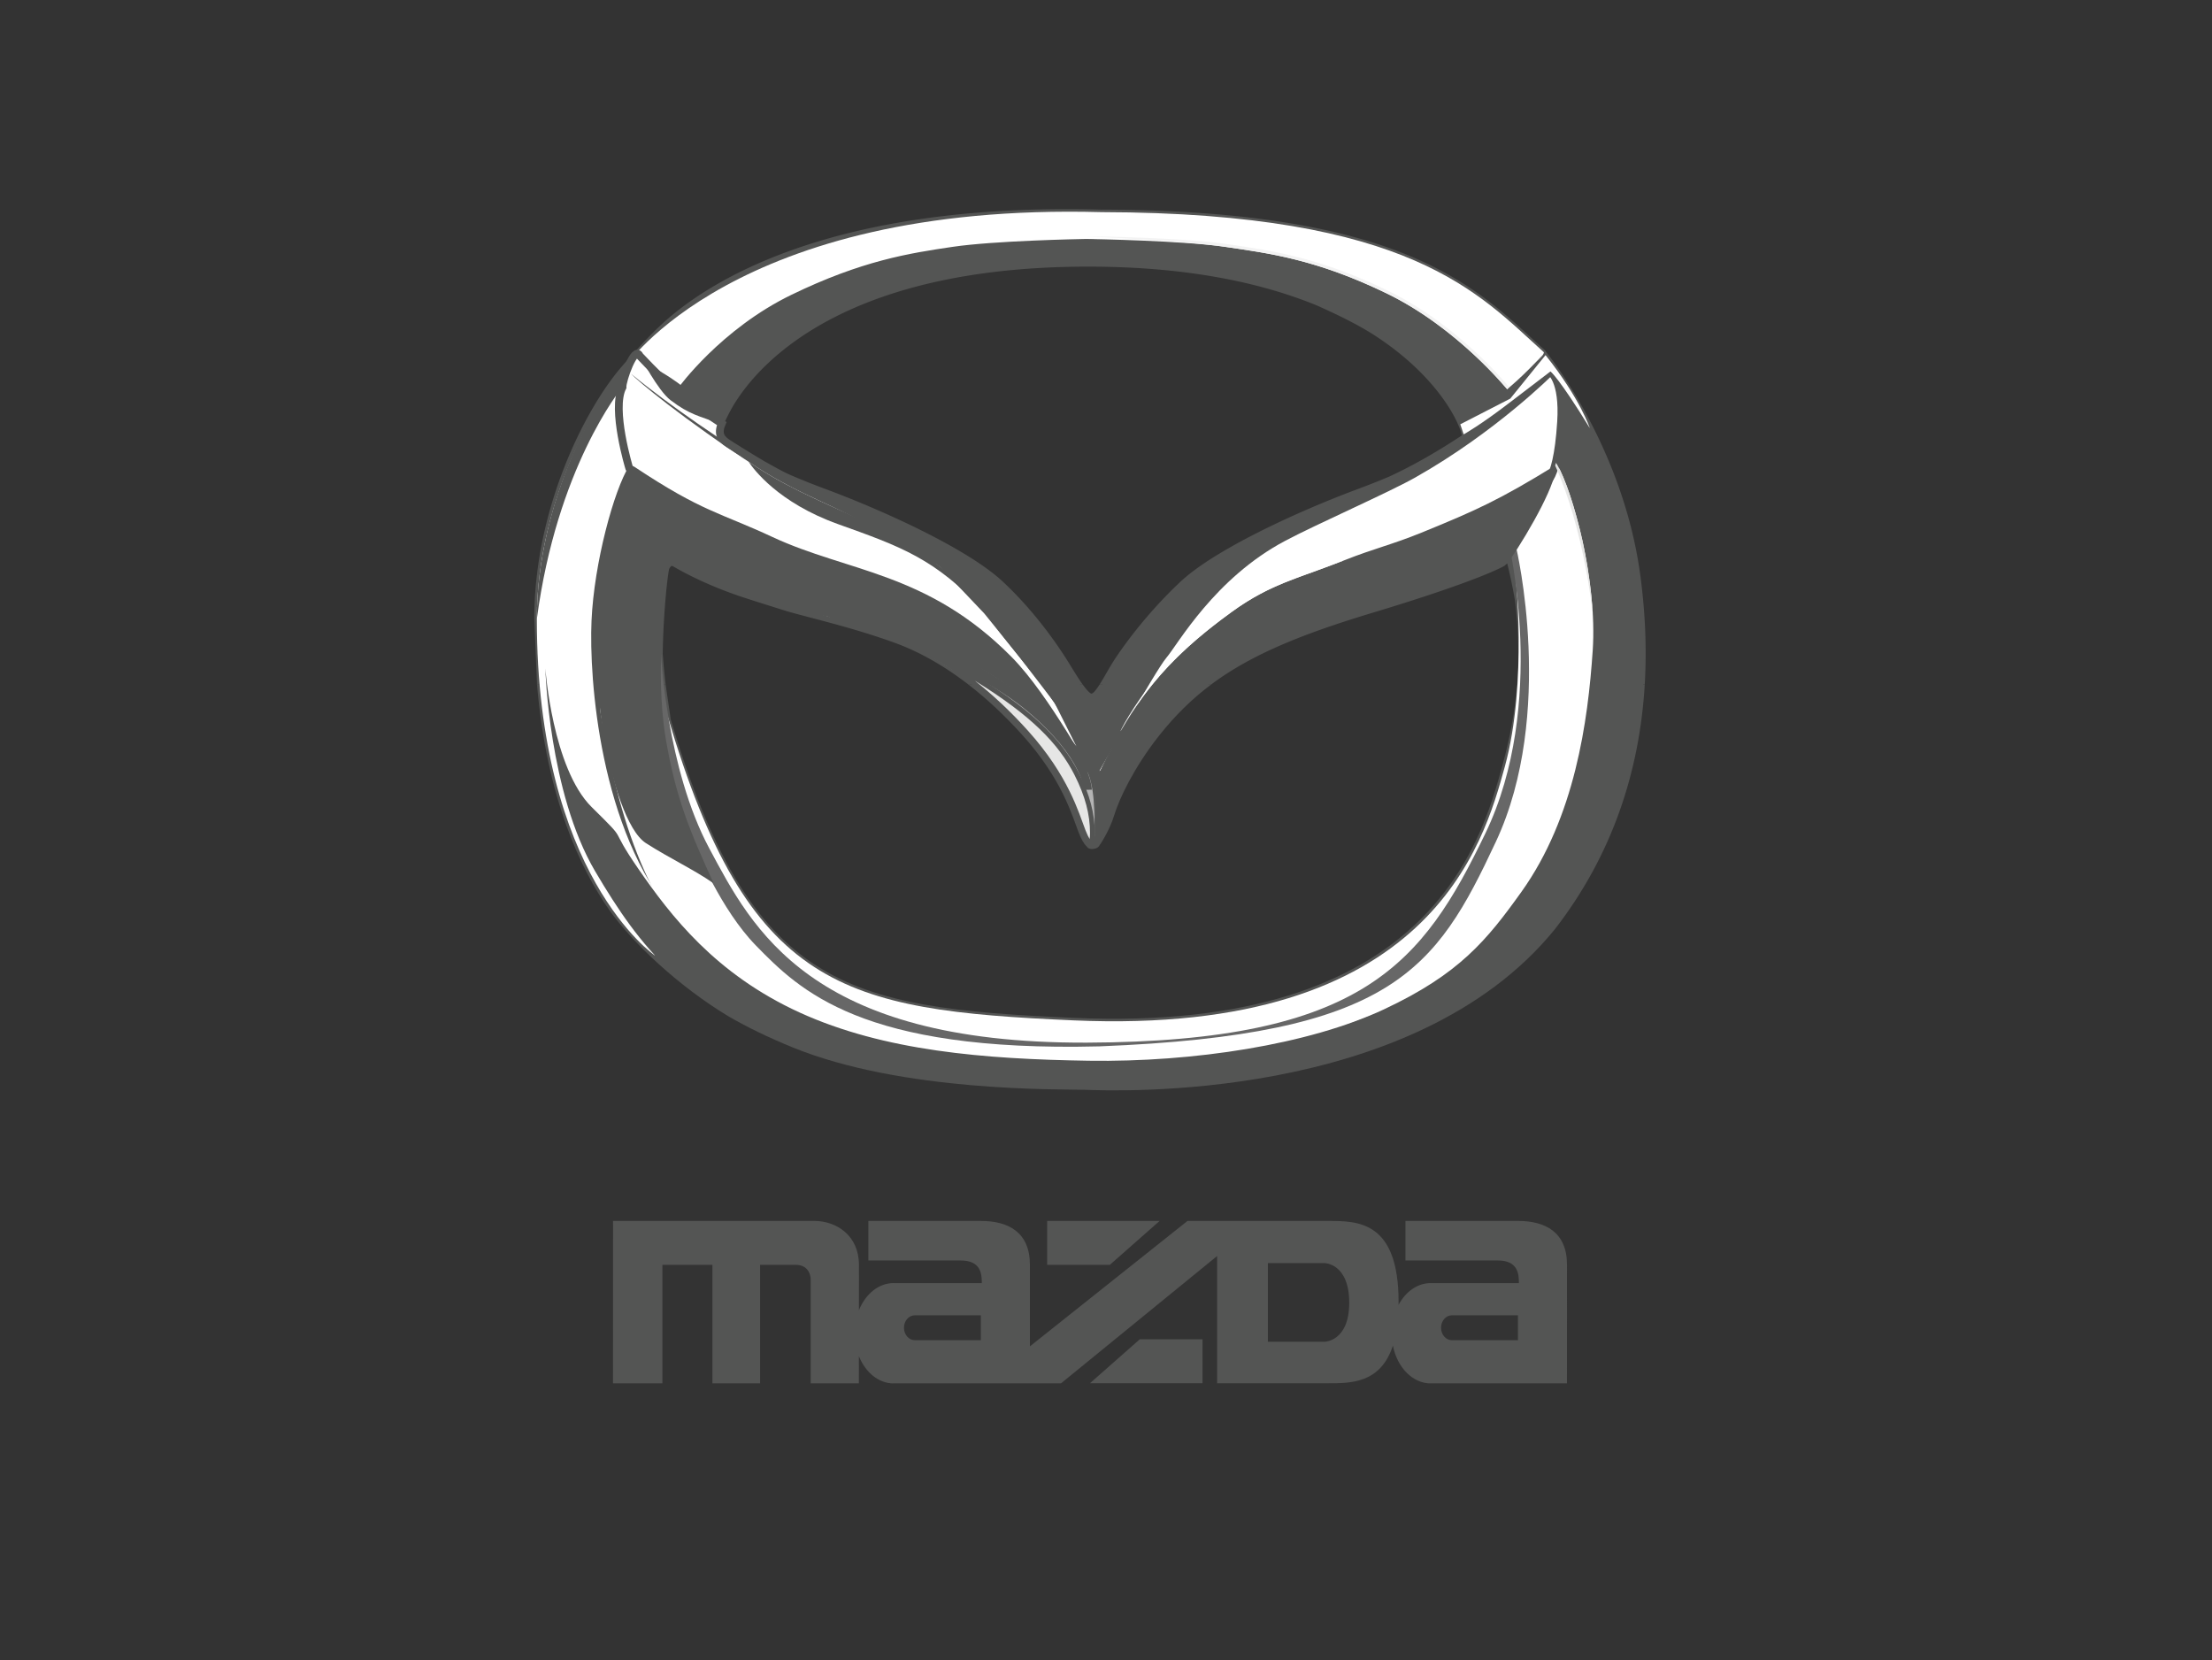 <svg xmlns="http://www.w3.org/2000/svg" width="284.107" height="213.241" xmlns:v="https://vecta.io/nano"><rect width="100%" height="100%" fill="#333333" stroke="none"/><style><![CDATA[.I{fill:#545554}.J{fill:#fff}.K{stroke:#545554}.L{stroke-miterlimit:10}]]></style><path fill="#44575d" d="M127.228 78.707c-4.21-5.7-9.223-8.897-14.384-11.467l-2.521-1.209c2.445.962 4.807 2.062 8.583 4.215 4.142 2.362 7.864 7.402 10.216 10.886l.886 1.297-2.78-3.722"/><g class="I"><path d="M85.498 87.935l.656 4.502c10.294 34.429 22.271 36.985 51.708 38.288 22.865 1.012 35.955-4.663 43.664-11.769 7.715-7.112 10.086-15.697 11.437-20.614.97-3.533 1.613-6.945 1.896-10.407l16.391-.001c-.666 11.121-4.161 21.883-11.549 31.411-9.135 11.25-23.418 16.424-35.776 18.777-12.365 2.354-22.859 1.895-24.469 1.845s-7.488.031-14.732-.596-15.88-1.97-22.979-4.879c-3.127-1.28-5.83-2.598-8.207-3.98-6.43-3.874-12.374-9.507-15.281-13.642-3.649-5.192-8.028-14.285-9.281-28.935h16.522 0zm53.576 0c.5.694.894 1.1 1.107 1.154.126-.023.272-.126.488-.387.168-.201.352-.464.546-.766l14.313-.001c-2.471 1.852-4.611 3.969-6.625 6.505-3.29 4.143-5.172 8.218-5.774 10.204-.626 2.066-1.817 3.809-2.002 4.066-.22.308-1.229.569-1.566-.02-.347-.31-.702-.95-1.026-1.788-.424-1.093-.951-2.804-2.019-4.956-1.061-2.14-2.659-4.723-5.228-7.572-2.217-2.461-4.523-4.618-6.88-6.438l14.666-.001"/><path d="M68.975 87.935l-.35-8.469v-.094-.092l.001-.092v-.092c.111-13.891 6.49-26.487 11.138-31.909.639-.745 2.984-3.436 5.01-5.342 5.821-5.479 21.563-15.872 56.65-14.922 19.955.046 32.108 2.669 40.331 6.236 4.113 1.784 7.237 3.803 9.857 5.847 2.61 2.036 4.72 4.097 6.816 5.978l.056.05.024.071c.014.042 9.933 11.975 12.183 28.866.622 4.674.833 9.349.557 13.961l-16.391.001c.288-3.536.2-7.124-.296-10.95-.35-1.991-.715-3.583-.979-4.632.058-.04-.353.317-.353.317s-2.91 1.802-17.005 6.05c-9.372 2.823-15.708 5.479-20.696 9.216h-14.313l.121-.192c.482-.774.998-1.72 1.474-2.495 1.053-1.714 4.247-6.265 8.79-10.521 4.433-4.157 15.075-9.052 22.938-11.973a91.69 91.69 0 0 0 3.92-1.557c3.235-1.491 6.438-3.384 9.31-5.278-.188-.734-.401-1.206-.516-1.443 0 0-.138-.358-.458-.962-.327-.614-.846-1.489-1.611-2.53-1.532-2.084-4.061-4.841-8.035-7.517-1.847-1.274-4.521-2.688-8.023-4.24-6.973-2.863-16.484-4.983-29.36-4.983-19.948 0-31.614 5.03-38.286 10.031-3.338 2.5-5.432 4.999-6.689 6.866a18.86 18.86 0 0 0-1.311 2.25l-.643 1.297c-.379 1.061.052 1.514.826 2.017 1.567 1.018 3.916 2.419 4.348 2.676 1.903.945 4.527 2.127 7.882 3.374 7.863 2.92 18.505 7.814 22.939 11.971 4.547 4.262 7.521 8.899 8.568 10.603.475.773 1.035 1.699 1.564 2.452a5.2 5.2 0 0 0 .111.155l-14.666-.001c-3.118-2.409-6.322-4.231-9.52-5.391-5.664-2.053-11.471-3.327-14.02-4.107l-3.878-1.222-1.95-.634-.304-.105c-2.755-.96-5.579-2.173-8.241-3.715-.103-.06-.168-.074-.204-.075-.03-.001-.053.006-.077.022s-.063.052-.106.108c-.048.064-.091.133-.133.195-.153.231-.756 5.142-.858 10.947.012 0 .091 1.543.38 3.978H68.975"/></g><path d="M85.727 91.89c10.384 35.216 22.464 37.84 52.165 39.156 45.837 2.027 52.683-22.749 55.387-32.59 2.984-10.863 1.314-25.068 1.314-25.068l4.655 15.875-9.192 29.845-12.892 9.55-13.728 4.179-21.964 2.505-28.051-2.505-15.876-7.999-7.999-11.46-3.103-10.863c0-.001-1.314-7.76-.716-10.625h0z" class="J"/><path fill="#676767" d="M193.761 69.679s5.016 20.773-2.989 37.371-15.621 26.737-51.203 26.857-42.972-14.689-48.469-24.949-6.204-24.949-6.204-24.949l-.647 17.255 10.185 19.156 8.486 7.765 12.046 5.242 32.232 2.028 14.209-2.028 15.156-3.814 14.448-12.063 5.724-20.653-.586-22.907c-.889-3.518-1.684-4.954-2.388-4.311z"/><path d="M78.588 58.799l3.302 2.165-.62 24.439c-.104.407 0 13.402 0 13.402l4.225 16.489-1.854 1.551-8.969-23.714.931-19.584 1.854-12.272 1.131-2.476z" class="I"/><g class="J"><path d="M194.736 70.314s5.093 21.32-2.61 37.796-13.255 24.793-50.92 26.274c-30.552.766-38.495-7.188-44.142-12.977-4.467-4.579-7.574-12.24-7.574-12.24S75.702 83.655 77.163 91.703c1.915 10.546 4.971 25.657 16.847 35.143 7.275 5.809 21.947 9.39 21.947 9.39l22.98 1.819 20.562-1.22 32.522-12.539 13.908-30.405c-.647-14.132-2.009-25.822-4.087-35.07l-4.535 3.916-2.571 7.577z"/><path d="M79.961 49.686s-.6 6.411.833 10.175c-1.937 3.104-4.487 12.396-4.819 19.861s1.064 26.948 10.688 38.068l-2.563 4.913S68.951 112.42 68.951 79.502c0-15.876 8.553-30.143 13.089-33.908-1.386 1.937-2.079 4.092-2.079 4.092h0z"/></g><path d="M70.04 85.822s.435 15.952 6.396 26.07 11.34 16.589 25.458 22.376 34.4 5.35 37.611 5.451 41.872 1.833 60.015-20.514c10.396-13.406 13.099-29.282 10.933-45.159s-10.22-25.153-10.22-25.153 1.12 2.878-.204 10.831c1.963 3.417 5.147 14.757 4.537 23.829s-2.276 21.379-9.174 31.013c-4.434 6.194-7.951 10.526-17.635 15.063s-24.512 6.805-37.917 6.601-26.3-1.25-37.13-6.192-16.589-12.462-20.718-18.451-.944-2.953-5.989-7.924-5.963-17.841-5.963-17.841" class="I"/><g class="J"><path d="M80.276 47.134s13.986-21.168 61.184-19.89c39.873.091 48.455 10.48 56.823 17.988.182.546-3.315 3.381-3.315 3.381l-5.739 2.156-16.439-12.904-29.203-6.367-28.624 3.114c-1.142-.142-19.145 9.917-19.145 9.917l-3.366 10.322-10.665-8.053-1.511.336"/><path d="M82.779 45.528s12.8-19.143 58.639-17.902c38.725.09 48.131 11.176 56.259 18.468-2.593 2.215-5.323 1.904-5.323 1.904l-4.542 2.477-15.966-12.534-28.362-6.182-27.8 3.023c-1.109-.137-18.594 9.632-18.594 9.632l-9.276 5.764-5.602-3.374.567-1.276z"/><path d="M82.779 47.654S98.23 30.359 139.48 30.359s56.32 13.965 57.903 16.074c-1.792 2.305-5.029 4.764-5.029 4.764-10.569-6.639-20.491-11.886-29.769-15.735l-24.947-3.686-30.052 6.805c-.567 0-15.875 10.773-15.875 10.773s-1.252 2.106-2.417 1.846c-3.171-2.569-6.515-3.546-6.515-3.546z"/></g><g class="I"><path d="M187.537 54.4s-7.736-20.403-47.731-20.403S92.89 54.172 92.89 54.172l-1.913-3.35 6.804-9.309 18.025-8.242 12.52-1.914 11.954-.59 15.323.833 12.065 2.571 16.653 8.425 9.021 7.148.644.724-6.449 3.932m-1.131 3.161s-3.86 2.573-11.727 5.495-18.457 7.802-22.844 11.913c-4.52 4.237-7.699 8.767-8.741 10.463s-2.271 4.209-2.926 3.964c-.082 1.45-.409 10.113-.409 10.113l.49.327 4.127-7.131 13.69-14.895 6.232-6.642 21.229-10.135.879-3.472z"/><path d="M173.896 63.576c-2.555 1.12-14.546 4.899-20.484 12.155-2.024 2.472-5.574 8.984-6.544 10.56s-5.662 11.618-6.805 13.002 6.094-5.852 6.094-5.852l20.066-17.711c.433-.261 7.41-6.545 7.41-6.545s2.268-6.488.263-5.609"/><path d="M198.945 47.906s-10.284 9.073-20.759 13.783-23.54 9.214-31.361 26.422c-5.948 10.494 9.287-9.42 9.287-9.42l8.016-5.748 18.594-8.293 9.505-6.095 6.718-10.649z"/></g><path d="M199.119 47.733s-7.317 7.368-17.625 13.176c-3.411 1.921-12.48 5.894-16.656 8.104-9.198 4.867-13.954 13.435-15.443 15.183s-9.159 15.531-9.159 15.531l3.307-.71 12.742-16.83 10.371-6.285 23.65-7.41 7.756-6.458s1.879.953 2.442-7.843c.345-5.42-1.385-6.458-1.385-6.458z" class="J K L"/><g class="I"><path d="M181.722 76.644l-15.663 5.032-8.789 3.615-11.127 8.292-2.835 5.671c-.213.992-1.844 6.379-1.844 6.379l-.211 1.772-.567.708-.496-3.189.28-4.353 2.172-4.019 2.51-4.315 4.677-5.033 6.45-3.826 10.915-3.403 9.072-2.338 5.456-.993z"/><path d="M193.104 72.478s-2.881 1.777-16.917 6.006-21.332 8.097-27.462 15.815c-3.31 4.169-5.21 8.276-5.823 10.299s-1.784 3.735-1.962 3.984c-.185.257-1.129.367-1.142-.185-.005-.19.81.516 1.086-1.514-.009-2.353.207-6.519 1.588-8.968 1.901-3.372 4.782-7.417 9.44-10.176s10.666-5.148 14.589-6.558 13.731-4.108 17.96-5.641 9.562-3.862 9.562-3.862l-.919.8h0z"/></g><path fill="#b4b4b4" d="M140.585 100.246v7.146c-.227.684-1.358-.341-1.358-.341l-4.593-10.715-6.462-6.69-9.812-6.129-4.309-1.698-6.918-2.154-2.836-.854-.569-1.642 14.461 3.519 10.829 5.667 5.56 5.219 4.137 5.666 1.87 3.006z"/><path d="M94.108 57.561s3.86 2.573 11.728 5.495 18.457 7.802 22.844 11.913c4.521 4.237 7.48 8.849 8.521 10.545s2.492 4.127 3.146 3.882c.082 1.45.409 10.113.409 10.113l-.491.327-4.128-7.131-13.689-14.895-6.232-6.642-21.229-10.135-.879-3.472z" class="I"/><path d="M138.857 97.407l-5.611-7.006-10.19-8.745-32.375-12.63-9.868-8.921s-2.305-7.562-.862-10.37c-.051-.881 1.592-5.463 2.206-4.037 1.671 1.7 3.683 4.223 10.544 8.702-.592 1.393-.039 2.002.849 2.58 1.735 1.128 4.427 2.723 4.427 2.723l5.779 3.188 11.252 5.671 5.957 3.756 5.826 6.135 4.358 5.383 4.714 6.137 4.826 9.631-1.832-2.197z" class="J K L"/><g class="I"><path d="M91.66 113.454c-2.497-1.754-5.633-3.204-8.692-5.166-2.46-1.577-4.396-8.103-5.359-13.531-3.428-19.333 3.345-33.545 3.345-33.545s.119-.334-.012-.455c-.492-.45-.14-1.259.634-.746 8.649 5.749 10.866 5.797 17.641 8.958 9.702 4.524 19.874 4.482 30.664 15.357 5.137 5.176 10.241 15.37 10.833 15.242l-.196 5.808s.273-4.61-1.196-6.923c-5.962-9.379-14.696-13.282-14.696-13.282s-7.523-3.917-19.313-6.185c-5.083-.977-12.322-2.782-18.633-6.434-.521-.303-.715.066-.897.338-.343.515-1.703 13.508-.294 21.866 1.309 7.758 3.103 11.954 6.171 18.698zm-9.433-67.705s3.791 4.489 10.263 8.674c-2.707-1.004-3.919-1.161-6.365-3.027-1.643-1.252-3.898-5.647-3.898-5.647m115.964-.197s-3.006 3.237-5.021 4.746l-5.393 3.979 6.152-3.041 4.262-5.684"/><path d="M87.14 49.783s5.423-7.513 14.495-11.914 15.124-5.343 20.726-6.168c5.38-.792 16.284-.997 17.141-1.013h.053c.882.014 12.408.22 17.794 1.013 5.603.825 11.7 1.586 20.772 5.989s15.461 12.313 15.461 12.313-2.277.534-3.666 1.673-1.912.625-1.912.625-.124-3.143-4.346-7.743-10.748-7.315-19.193-10.335c-8.163-2.921-23.874-3.018-24.911-3.021h-.053c-1.011.003-16.099.102-24.258 3.021-8.445 3.021-13.357 6.49-17.58 11.089s-5.101 9.261-5.101 9.261-1.381-1.757-2.77-2.896-2.652-1.894-2.652-1.894zm42.852 32.655l-2.75-3.742c-4.212-5.704-9.228-8.903-14.39-11.474-.837-.417-1.677-.816-2.521-1.21 2.429.998 4.79 2.096 8.565 4.25 4.137 2.36 7.857 7.396 10.209 10.88l.887 1.296zM81.05 48.005c.739.817 6.582 5.748 16.2 12.022 9.827 6.41 21.261 7.805 29.537 19.009 6.445 8.727 7.107 7.794 12.913 18.581-1.078-3.078-2.217-5.22-3.677-7.505s-4.1-5.816-6.446-9.291-6.132-8.622-10.4-11.056-6.742-3.53-9.532-4.645-7.333-2.881-11.73-5.389-11.952-7.675-16.865-11.726m59.933 51.674c4.347-9.412 8.542-14.818 17.255-21.121 5.042-3.649 8.681-4.321 14.435-6.604 3.811-1.513 6.102-1.998 9.899-3.544 6.939-2.826 10.032-4.217 17.172-8.622.497 1.682-3.195 8.289-5.833 12.166-7.417 3.268-13.389 5.082-22.273 7.161-5.33 1.248-9.25 2.536-14.667 4.725-9.071 3.666-11.696 8.182-15.988 15.839z"/><path d="M138.559 99.253c1.408 2.783 2.055 5.245 2.055 7.727s-.921 2.055-1.772-.142-2.126-6.876-7.3-12.618-10.844-9.852-16.515-11.906-11.482-3.332-14.034-4.111l-6.196-1.977 6.41 1.622s14.529 3.26 22.821 8.152 12.305 8.856 14.531 13.253zM79.951 49.697c-.316.384-8.42 10.394-11 29.805 0-15.025 7.688-28.958 12.358-33.599-.654.976-1.363 3.153-1.358 3.794m12.581 4.828s-2.049-2.697-4.612-4.707-4.517-2.831-4.517-2.831 1.419 1.744 4.307 4.021l4.822 3.517"/></g><path fill="#e6e6e5" d="M199.842 59.44s1.399 1.824 3.134 8.833c1.319 5.328 1.605 10.562 1.605 10.562s-1.119-10.893-4.836-19.038l.097-.357z"/><path fill="#f3f3f3" d="M139.558 30.363c.934-.023 12.444.164 17.845.958 2.813.415 5.75.814 9.123 1.661 3.38.849 7.196 2.148 11.761 4.362 4.582 2.224 8.479 5.328 11.226 7.871a54.55 54.55 0 0 1 3.31 3.345 43.8 43.8 0 0 1 1.029 1.18l-.271.262s-6.389-7.911-15.461-12.313-15.169-5.164-20.772-5.989c-5.386-.792-17.79-1.337-17.79-1.337z"/><path d="M106.04 126.255c17.915 8.511 53.886 8.005 69.291 0-16.196 9.764-51.574 10.27-69.291 0h0zm86.833-19.081h6.211s-6.797 17.703-25.816 23.862c-7.96 2.579-19.882 2.72-19.882 2.72 21.752-1.276 32.937-8.231 39.487-26.582zm-48.971-13.277s5.686-11.943 19.158-18.697c3.548-1.779 9.487-3.204 9.487-3.204l-3.457 1.298c-3.869 1.392-6.937 2.431-10.852 5.264-6.722 4.863-10.755 9.191-14.244 15.238l-.092.101" class="J"/><path fill="#e6e6e5" d="M139.957 107.758c-.141-.227-.328-.587-.543-1.142-.429-1.109-.968-2.845-2.051-5.03-1.095-2.207-2.738-4.859-5.365-7.775-2.183-2.421-4.457-4.561-6.788-6.385 7.235 4.453 10.787 8.123 12.801 12.104 1.375 2.715 1.99 5.084 1.99 7.45 0 .328-.018.585-.044.778h0z"/><path d="M187.558 54.493l.435 1.293s2.163-1.193 6.054-4.193l5.095-3.891s1.116.859 5.051 7.281c0 0-1.227-3.78-5.686-9.377l-4.527 5.586-6.422 3.301z" class="J"/><path d="M126.353 78.462c-6.267-6.743-10.687-8.273-18.71-11.146-7.706-2.758-10.883-7.091-11.486-8.006l1.093.718c9.657 6.3 20.865 7.753 29.103 18.434zm36.494 93.861h7.269s3.177-.021 3.177-5.009c0-5.088-3.177-5.094-3.177-5.094h-7.269v10.103h0zm-45.343-3.399c-.773 0-1.4.715-1.4 1.599s.627 1.6 1.4 1.6l8.476-.001v-3.197l-8.476-.002v.001zm68.982 0c-.773 0-1.4.715-1.4 1.599s.627 1.6 1.4 1.6l8.476-.001v-3.196l-8.476-.002zm-2.96-4.132l11.559.001c.002-1.127-.076-2.91-2.716-2.911-2.727-.002-11.855 0-11.855 0v-5.078h14.449c3.519 0 6.3 1.436 6.3 5.639l-.003 15.219h-17.694l.201.013c-2.343 0-4.313-2.063-4.866-4.852-1.576 4.838-5.385 4.836-8.333 4.829h-14.244v-16.339L136.28 177.66h-21.697l.202.014c-1.946 0-3.635-1.424-4.469-3.503l-.003 3.489h-6.191v-13.424s-.015-1.79-1.919-1.794h-4.577v15.218h-6.125v-15.218h-6.422v15.218H78.73l.01-20.856 25.842-.001c2.852 0 5.74 1.873 5.74 5.64l-.003 5.832c.834-2.072 2.519-3.49 4.46-3.49l-.236.008h11.559c.002-1.127-.076-2.909-2.716-2.91-2.728-.002-11.855 0-11.855 0v-5.078h14.449c3.519 0 6.3 1.434 6.3 5.639l-.001 10.467 20.239-16.105h3.806 14.293c3.761 0 9.015 0 9.015 10.397l-.002.374c.905-1.685 2.419-2.79 4.133-2.79l-.237.005zm-49.028-7.989h14.447l-6.397 5.639h-8.053l.003-5.639h0zm19.949 20.841H140l6.397-5.642h8.053l-.003 5.642" class="I"/><path d="M106.586 79.233l1.709.38c4.741 1.081 8.64 2.376 11.438 3.446 2.393 1.084 5.075 2.504 7.988 4.365 11.948 7.632 12.014 13.999 12.014 13.999s-.17-4.383-7.462-10.475c-7.347-6.139-19.834-10.03-23.527-11.089l-2.16-.626z" class="J K L"/></svg>